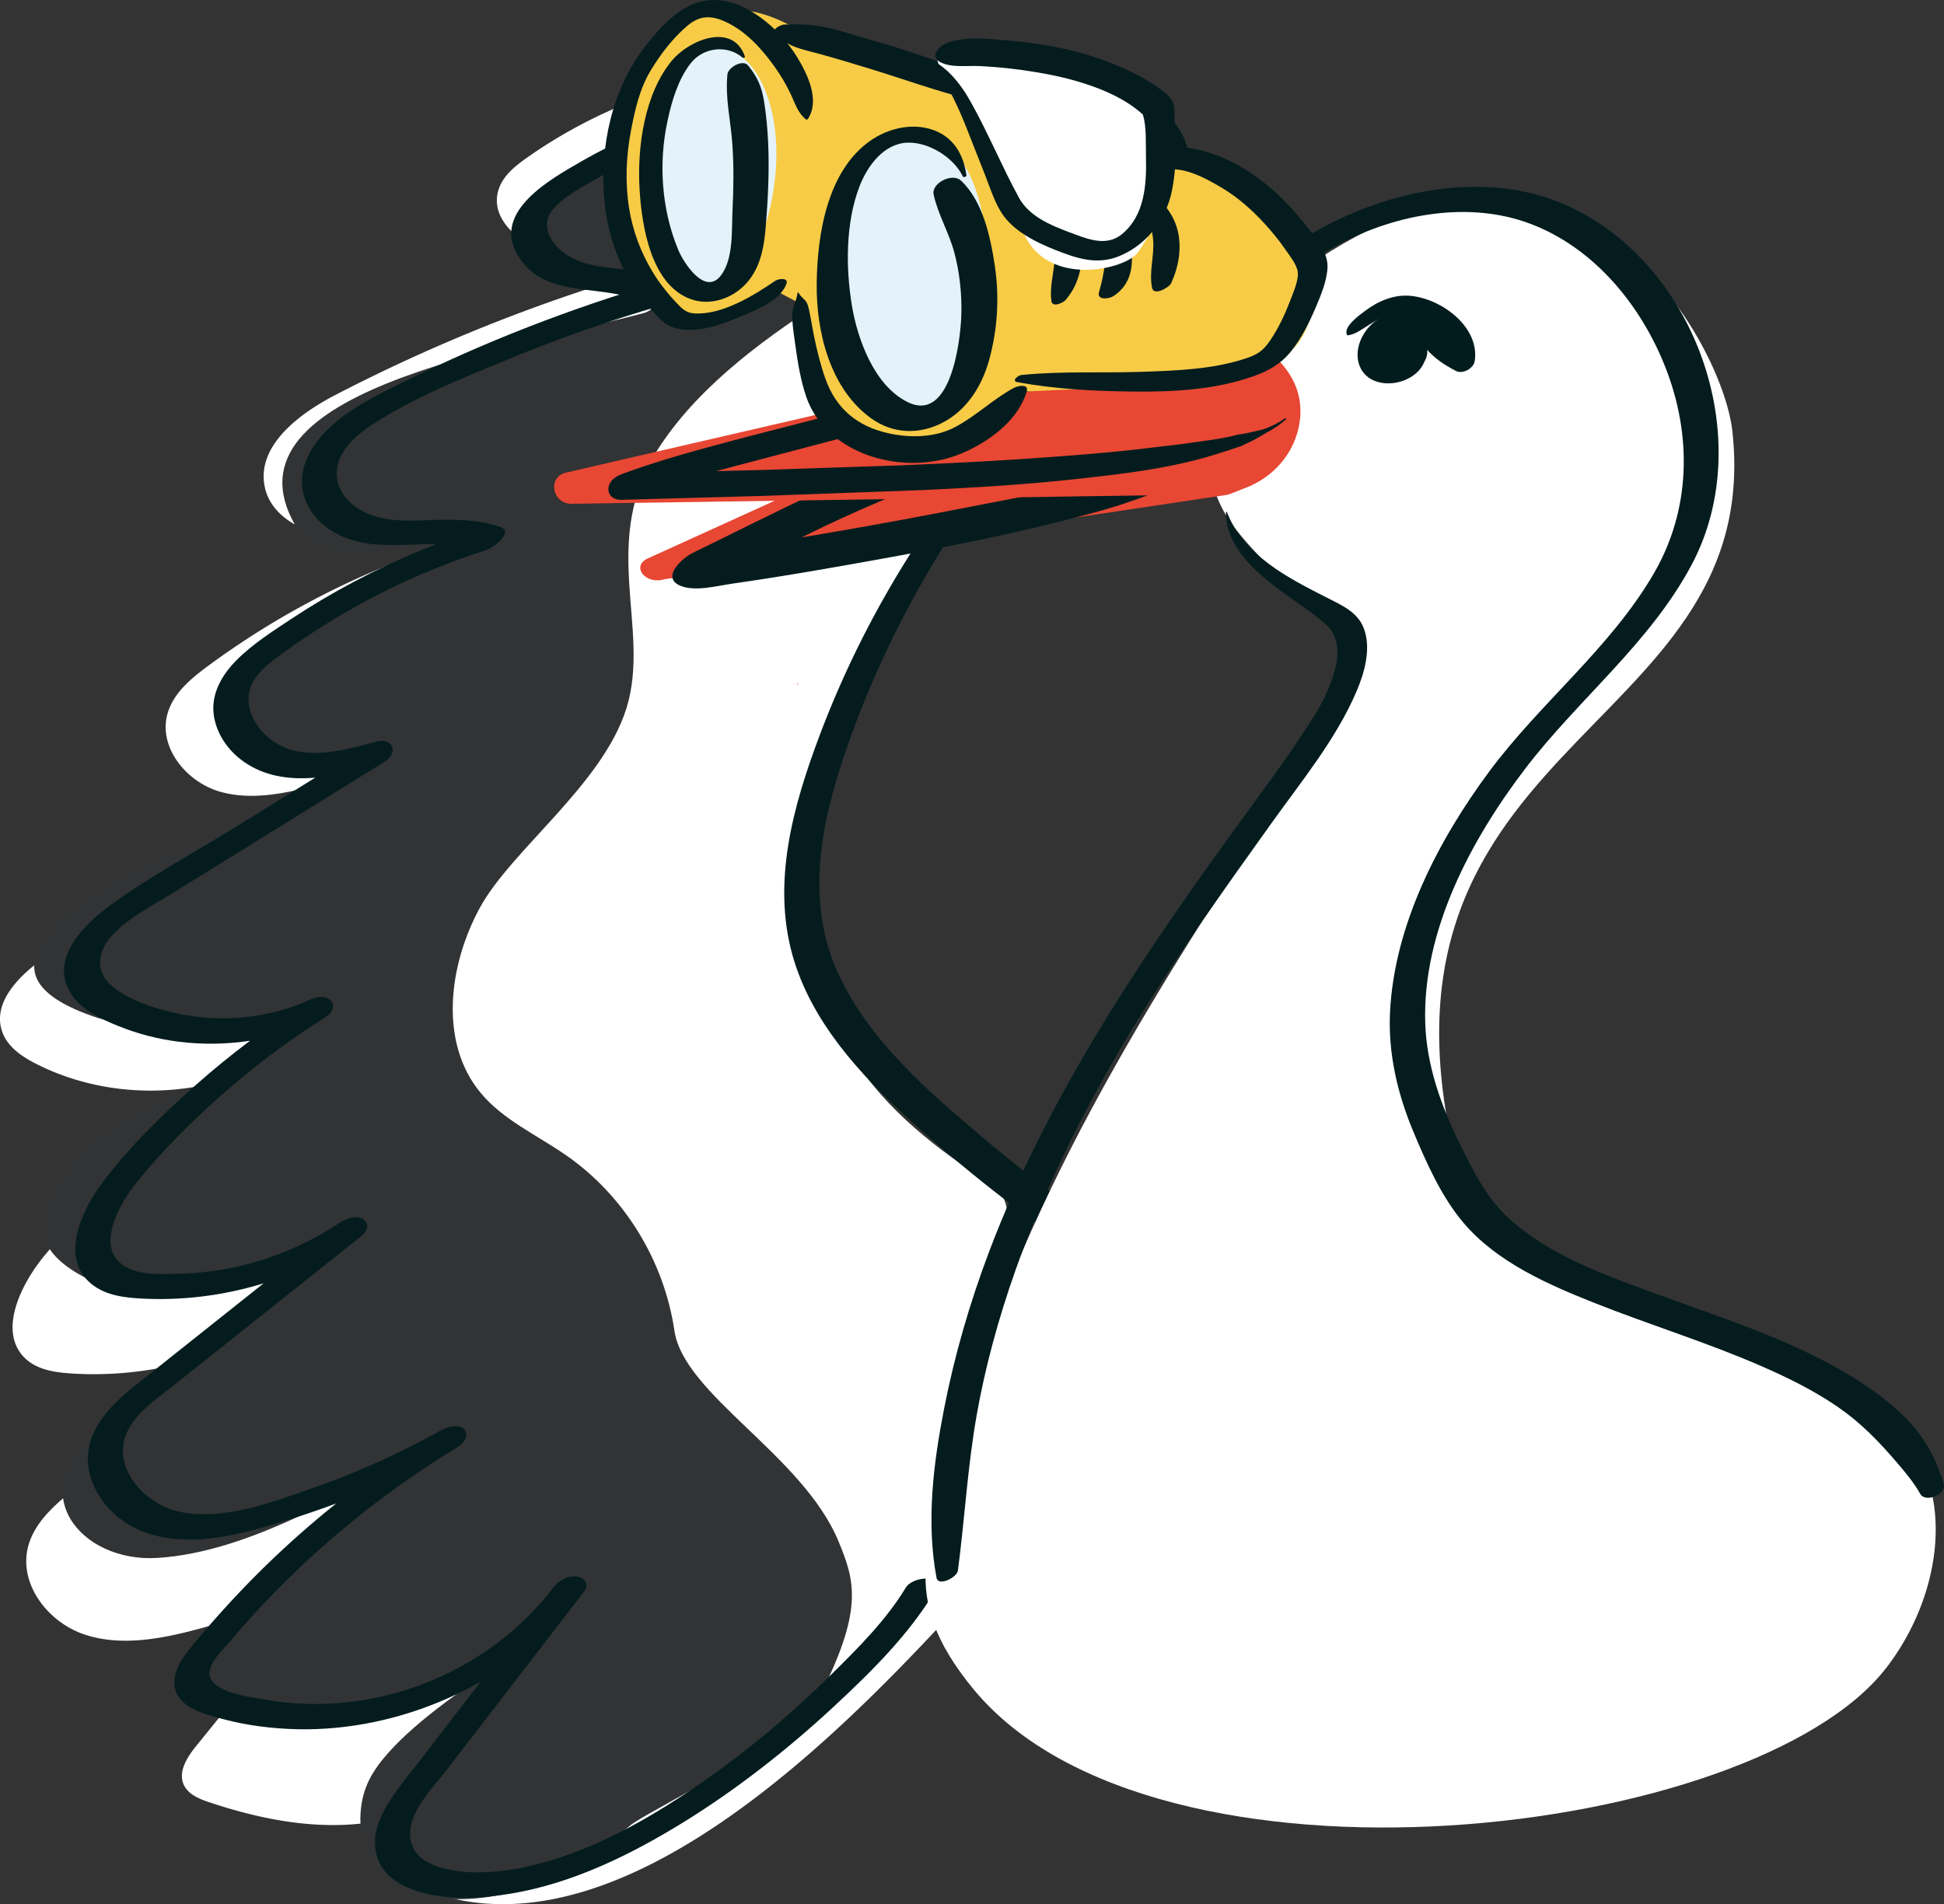 <svg xmlns="http://www.w3.org/2000/svg" viewBox="0 0 714.62 700.1" xmlns:v="https://vecta.io/nano"><rect x="0" y="0" width="714.62" height="700.1" fill="#333333" stroke="none"/><g fill="#fff"><path d="M361.17 33.46c-54.89-18.9-119.17-9.49-167.43 24.5-4.37 3.07-8.85 6.67-10.47 11.75-3.55 11.08 8.51 20.85 19.78 23.06s23.81.92 33.39 7.16c-38.98 11.33-76.92 26.51-113.09 45.25-13.46 6.98-28.81 18.58-26.12 33.36 2.3 12.66 16.97 18.7 29.81 19.19 12.85.49 26.23-2.29 38.3 1.95-31.79 9.98-61.99 25.33-88.93 45.22-6.14 4.53-12.44 9.76-14.69 17.03-3.93 12.68 6.89 25.81 19.51 29.25 12.63 3.45 26.12-.03 38.88-3.5l-99.99 61.96c-11 6.81-23.7 18.08-19.19 30.02 2.06 5.45 7.29 8.92 12.47 11.54 25.16 12.72 56.38 13.06 82.31.9a334.74 334.74 0 0 0-79.15 69.29c-9.23 11.09-17.48 28.58-7.13 38.2 4.3 3.99 10.56 4.97 16.45 5.37 29.12 1.97 59.02-6.17 83.49-22.72l-81.21 64.59c-7.42 5.9-15.27 12.44-17.76 21.55-3.77 13.8 7.12 27.99 20.48 32.51s28.15 1.76 41.92-1.93c26.79-7.18 52.73-17.77 77-31.44-37.74 22.82-49.65 40-77.56 74.27-3.33 4.09-6.77 9.39-4.79 14.18 1.48 3.57 5.42 5.3 9.08 6.53 50.54 17.05 89.81 9.81 122.34-33.67-20.73 26.9-63.24 63.19-29.92 69.75 93.07 18.33 199.8-134.76 209.63-133.91L260.17 371.91l31.33-190.39 69.65-148.05"/><path d="M364.85 435.63c-19.95-12.59-39.14-27.42-51.71-47.42-21.56-34.29-20.47-79.48-6.72-118.28s38.73-72.6 63.65-105.49c17.47-23.04 35.25-46.24 49.59-71.22 10.96-19.1 1.12-42.97-19.86-48.4-30.15-7.8-154.87-18.32-167.68 30.22-2.33 8.82 16.34 10.38 33.04 11.16 7.21.34 6.83 19.29-.19 21.16-49.13 13.09-107.37 25.31-93.2 63.25 2.76 7.39 18.17 9.69 33.14 10.11 5.63.16 6.76 12.22 1.45 14.22-38.25 14.44-89.6 31.43-81.41 55.51 2.49 7.31 21.47 4.74 39.88.33 4.45-1.07 6.79 4.94 2.85 7.31-39.91 24.01-80.7 60.92-100.69 88.71-3.15 4.38-2.5 12.12-.73 15.09 2.62 4.39 7.47 3.56 11.6 2.61 11.56-2.68 41.59-20.21 64.94-29.15 2.95-1.13 5.12 2.74 2.65 4.74-36.53 29.61-78.54 72.5-101.27 106.94-3.67 5.55-7.25 13.18-1.54 17.96 2.71 2.27 6.46 2.9 9.92 1.95l67.46-25.97c2.65-.79 12.93 9.85 11.11 11.96-19.27 22.23-59.78 51.52-68.89 73.98-5.03 12.42-10.35 16.65 3.28 19.31 3.83.75 12.36.33 15.86-1.48.07-.04-.07.04 0 0l82.85-35.55c2.26-1.35 4.89.86 3.97 3.32-5.91 15.73-23.83 36.82-33.31 51.28-8.85 13.51-1.14 31.01 19.31 27.08 12.08-2.32 42.79-29.68 51.85-21.47 1.69 1.53-139.02 123.98-12.91 129.8 51.49 2.38 209.38-239.78 171.69-263.55z"/></g><path d="m302.61,621.04c-9.35,18.94-64.72,44.88-70.79,50.02-17.57,14.88-42.02,31.16-75.67,26.38-22.81-3.24-28.03-27.94-20.38-43.15,12.62-25.1,74.03-56.09,52.68-46.77-11.84,5.16-54.53,25.58-77.1,22.7-58.05-7.41-36.41-11.23-26.09-36.08,9-21.66,58.64-45.07,69.94-54.37,2.02-1.66,1.31-5.84-3.98-3.28-24.37,11.81-59.27,34.19-93.4,36.31-28.36,1.76-49.77-24.55-21.58-47.17,25.74-20.67,95.05-72.97,85.83-69.26-11.93,4.79-58.99,26.15-82.12,17.23-31-11.96-25.6-25.98-20.09-35.94,19.98-36.08,56-31.3,92.53-60.92,2.47-2,.3-5.86-2.66-4.73-23.34,8.94-58.77,7.48-75.45,1.69-27.43-9.52-23.17-20.83-17.55-28.93,19.5-28.13,77.93-38.66,117.84-62.68,3.93-2.37,1.63-8.4-2.81-7.34-18.41,4.41-37.09,11.68-43.3-3.8-12.83-31.98,45.04-54.09,86.08-69.9,7.31-2.81,2.45-6.16-5.05-3.94-14.26,4.22-50.43,12.34-59.49-1.58-33.52-51.5,77.52-67.33,126.64-80.42,7.01-1.87,6.15-12.13-1.05-12.47-16.71-.78-33.5,3.32-38.68-11.12-17.16-47.82,143.17-61.86,170.92-56.24,21.56,4.37,11.81,24.47,9.49,26.44-36.68,31.13-104.23,56.46-134.52,102-23.32,35.05-3.24,66.94-12.52,96.69-8.74,28.02-42.26,52.03-53.86,73.3-11.6,21.28-14.98,49.56.11,67.92,4.15,5.05,9.33,8.95,14.82,12.52,5.64,3.67,11.6,6.99,17.09,10.84,21.1,14.79,35.67,38.51,39.47,64.23,3.49,23.64,47.13,45.71,60.31,77.44,5.84,14.07,9.15,24.48-5.63,54.4Z" fill="#313334"/><path d="M355.98 47.51c-14.76-5.44-30.87-10.18-46.6-11.16s-32.79.54-48.85 4.22c-16.45 3.77-32.41 10.48-47.01 18.88-10.86 6.25-32.27 18.09-23.57 33.73 10.19 18.32 33.26 9.92 48.41 19.04l4.73-8.62c-33.06 9.67-65.27 22.12-96.09 37.51-12.43 6.21-26.59 13.06-33.4 25.91-6.17 11.64-.81 23.59 10.4 29.34 16.04 8.22 33.89.42 50.33 5.69l4.73-8.62c-16.93 5.38-33.26 12.14-48.95 20.46-7.83 4.15-15.46 8.66-22.85 13.55-6.96 4.6-14.44 9.36-20.34 15.31-5.14 5.19-9.2 11.93-8.41 19.5.71 6.81 4.76 12.99 10.14 17.1 14.32 10.91 33.56 6.42 49.45 2.12l-3.12-7.38-47.57 29.48c-15.86 9.83-32.04 18.52-46.85 29.25-9.65 6.99-22.72 20.01-14.36 32.7 3.88 5.89 11 9.17 17.33 11.73 7.05 2.85 14.58 4.8 22.12 5.75 17.77 2.24 35.93-.65 52.21-8.07l-4.85-6.81c-14.6 9.23-28.47 19.62-41.37 31.1-12.29 10.95-24.68 22.96-34.46 36.26-7.07 9.61-15.26 26.85-3.72 36.46 5.53 4.61 13.05 5.26 19.95 5.56 8.38.36 16.69-.12 24.98-1.4 19.07-2.93 37.34-10.15 53.39-20.84l-7.8-4.95-49.79 39.6-24.52 19.51c-6.17 4.98-12.3 10.56-15.5 17.99-6.26 14.53 4.19 30.02 17.77 35.46 17.79 7.12 38.52.8 55.87-4.66 21.02-6.62 41.17-15.39 60.4-26.14l-6.46-5.97c-19.43 11.82-37.77 25.44-54.64 40.7-8.34 7.55-16.31 15.49-23.89 23.81-3.84 4.21-7.6 8.5-11.24 12.88-3.23 3.89-7.01 8.2-7.76 13.4-1.47 10.27 10.13 13.13 17.78 15.17 8.93 2.38 18.06 3.51 27.3 3.72 18.9.42 38.02-3.71 55.28-11.36 19.71-8.74 37.12-22.1 50.17-39.3 1.84-2.42.47-4.86-2.29-5.41-3.17-.64-6.99 1.29-8.9 3.76l-33.48 43.44-16.44 21.33c-4.93 6.4-10.51 12.71-13.77 20.19-2.67 6.12-3.05 13.15 1.01 18.74 3.66 5.04 9.63 7.52 15.51 8.97 10.22 2.51 21.21 1.78 31.49.07 22.62-3.77 44.02-14.29 63.37-26.23s38.36-26.8 55.42-42.67c13.52-12.57 27.27-26.12 36.86-42.04 3.96-6.58-7.94-5.89-10.55-1.56-7.19 11.94-17.71 22.4-27.56 32.12-14.66 14.47-30.51 27.83-47.45 39.55-16.98 11.75-35.4 22.55-55.27 28.58-8.82 2.67-17.87 4.44-27.11 4.46s-25.36-2.17-24.84-14.69c.35-8.42 8.01-15.96 12.85-22.25l17.05-22.12 34.09-44.23-11.18-1.66c-19.44 25.63-50.18 41.27-82.22 42.91-7.97.41-15.94-.09-23.8-1.48-5.2-.92-20.34-2.57-20.52-9.6-.11-4.16 4.78-8.54 7.24-11.47 3.2-3.81 6.48-7.54 9.85-11.2 6.66-7.2 13.61-14.12 20.85-20.73 16.41-15 34.24-28.27 53.24-39.83 2.07-1.26 4.56-4.3 2.41-6.56s-6.65-.65-8.87.59c-14.67 8.2-30.04 15.12-45.9 20.7s-34.01 12.57-50.31 8.92c-12.73-2.85-25.47-17.01-18.24-30.37 3.49-6.46 10.2-10.95 15.82-15.42l21.01-16.71 49.01-38.98c1.96-1.56 2.65-4.25.56-5.87-2.22-1.72-6.34-.43-8.36.92-11.73 7.82-24.63 13.44-38.41 16.48-6.86 1.51-13.83 2.34-20.86 2.53-6.07.16-13.8.64-19.37-2.25-12.61-6.55-2.64-23.65 3.43-31.18 9.03-11.21 19.31-21.54 30.02-31.14 12.26-10.99 25.42-20.84 39.33-29.64 6.5-4.11 1.29-9.62-4.85-6.81-15.88 7.25-33.52 9.01-50.54 5.12-7.54-1.72-16.31-4.56-22.45-9.47-6.89-5.51-5.91-13.09-.3-19.14 6.05-6.51 14.5-10.68 21.96-15.31l25.48-15.79 52.67-32.64c5.25-3.25 2.98-9.03-3.12-7.38-13.1 3.55-29.43 8.2-40.6-2.35-4.08-3.86-7.1-9.48-6.21-15.25 1.02-6.58 6.99-10.94 12-14.6 22.83-16.68 48.35-29.7 75.31-38.26 2.3-.73 10.72-6.7 4.73-8.62-9.24-2.96-18.54-2.63-28.12-2.27-7.47.28-14.77.21-21.64-3.12-6.25-3.03-11-9.03-9.82-16.3s7.66-12.43 13.42-16.15c15.36-9.91 33.28-17.01 50.13-23.95 18.09-7.45 36.54-13.91 55.32-19.4 3.28-.96 9.81-5.57 4.73-8.62-12.38-7.44-28.91-2.23-40.41-10.93-4.83-3.65-8.54-10.04-4.15-15.54 4.09-5.12 11.31-8.7 16.88-11.94 24.9-14.51 54-21.74 82.7-22.51 17.78-.47 34.94.64 51.99 5.92.69.21 2.38-.9 1.38-1.27h0zm5.65-7.93c21.15 1.62 49.26 5.26 57.12 28.7 9.22 27.47-13.58 52.16-31.1 70.07-18.69 19.1-36.13 39.18-50.7 61.64s-26.53 46.05-35.85 70.91c-9.52 25.4-17.33 53.29-9.79 80.26 6.78 24.26 24.71 43.78 42.87 60.37 40.43 36.95 86.11 67.01 134.43 92.55 22.69 11.99 45.71 23.76 66.46 38.97 9.95 7.3 19.37 15.39 27.61 24.59 8.73 9.75 14.84 21.03 22.26 31.69 2.53 3.63 10.7.31 9.73-4.11-2.46-11.18-9.04-20.56-16.16-29.38s-15.36-16.69-24.17-23.8c-17.86-14.41-37.97-25.84-58.13-36.67-22.82-12.25-45.83-24.05-67.76-37.89-24.01-15.15-46.91-32.06-68.57-50.41-19.86-16.83-40.76-35.09-51.79-59.23-12.34-27-6.14-55.94 3.19-82.83 17.79-51.26 46.98-97.45 84.13-136.82 17.65-18.7 38.59-44.37 28.27-71.98-9.15-24.49-39.11-26.98-61.43-27.77-.58-.02-1.58 1.09-.64 1.16h0z" fill="#041c1e"/><path d="m693.46,613.15c25.77-33.5,27.44-85.84-17.39-101.13-21.41-7.3-130.66-48.74-137.88-73.84-48.34-167.88,111.24-164.8,98.63-279.72-3.49-31.8-56.44-130.73-156.53-60.22-30.38,21.4-49.2,67.21-26.05,96.32,42.07,52.93,70.36,14.21,10.95,107.49-39.9,62.64-91.94,141.29-114.42,230.91-8.4,33.5-21.92,53.13,7.26,88.32,67.07,80.88,286.94,54.89,335.42-8.14Z" fill="#fff"/><path d="M447.32 142.97c7.15-22.9 24.27-42.32 45.39-53.4 20.82-10.93 47.32-15.8 69.84-7.3 23.45 8.85 40.69 29.93 49.66 52.79 9.84 25.08 9.37 52.46-4.38 76-15.96 27.33-41.71 47.39-60.44 72.68s-34.83 56.38-36.41 88.36c-.75 15.11 2.72 29.97 8.52 43.85 4.83 11.54 10.37 24.09 18.55 33.71 12.21 14.37 30.86 22.55 48 29.36 20.35 8.08 41.34 14.5 61.43 23.26 9.75 4.25 19.4 9.01 28.18 15.06 8.29 5.71 14.86 12.46 21.36 20.06 3.3 3.86 6.36 7.42 8.88 11.87 1.93 3.4 9.71.13 8.61-3.63-2.95-10.11-7.58-18.17-15.2-25.48s-16.79-13.31-26.15-18.38c-20.08-10.88-41.98-17.91-63.36-25.71-18.68-6.82-38.86-13.88-54.08-27.14-8.81-7.67-13.8-17.57-18.9-27.95-6.93-14.09-12.4-29-12.9-44.85-1.08-33.81 16.76-67.28 36.69-93.43 19.62-25.73 46.07-46.34 61.36-75.28 24.56-46.5.88-112.28-47.87-132.68-23.94-10.02-51.92-6.61-75.4 3.01-21.79 8.93-46.93 25.92-53.52 49.91-1.43 5.21-1.78 10.45-1.25 15.82.17 1.66 3.07.57 3.41-.51h0zm3.35 45.36c-.05 13.86 13.05 23.83 23.24 31.13 4.55 3.26 9.37 6.43 13.53 10.18 6.48 5.85 4.25 15.06 1.42 22.29s-6.74 12.94-10.87 19.15c-5.94 8.94-12.3 17.61-18.63 26.28-37.25 51-73.34 103.48-95.8 162.95-7.08 18.75-12.68 38.02-16.52 57.69s-6.65 41.34-2.78 62.06c.65 3.46 7.55-.14 7.87-2.58 2.49-18.92 3.54-38.02 6.84-56.83 3.17-18.05 8.05-35.79 14.13-53.07 11.44-32.5 27.18-63.32 45.17-92.65 15.27-24.9 32.24-48.67 49.23-72.41 11.02-15.4 23.87-31.04 31.29-48.62 2.92-6.93 5.32-15.61 2.53-22.94-2.27-5.97-8.22-8.51-13.53-11.21-14.45-7.33-30.6-15.55-36.81-31.54-.05-.12-.31 0-.31.1h0z" fill="#041c1e"/><path d="M293.29 251.99l-.08-.82c0-.05-.06-.06-.1-.05s-.09.05-.08.1l.21.78c0 .03.06.01.05-.01h0z" fill="#e74531"/><path d="m379.78,140.9l-142.01,64.58c-5.77,3.09-.17,9.6,6.45,7.49l207.01-31.06c14.55-4.64,22.87-15.79,19.55-27.07-1.78-6.04-6.75-11.84-17.98-15.19-12.19-3.63-62.73-4.28-73.02,1.24Z" fill="#e74733"/><path d="M449.38 170.89c-6.07.93-12.09 2.28-18.19 2.99-6.76.78-13.52 1.28-20.24 2.39-15.97 2.64-31.87 5.69-47.76 8.8-28.31 5.54-56.71 10.83-85.23 15.16-.44.07-1.87.27.21-.03l-2.16.32-3.97.56-5.76.72c-1.41.16-2.83.27-4.24.39-3.07.27.89.16 1.82.55l-4.48 12.02 44.51-21.67c8.52-3.97 17.1-7.82 25.8-11.36 8.25-3.35 18.46-5.15 24.85-11.2 3.24-3.06 2.99-6.77-1.53-7.91-4.95-1.26-9.69.75-14.32 2.37-4.2 1.47-8.35 3.06-12.48 4.72-8.93 3.6-17.73 7.53-26.46 11.6-15.19 7.08-30.12 14.68-45.19 22.02-3.58 1.74-11.79 8.96-4.48 12.02 5.46 2.29 13.71 0 19.25-.78 12.45-1.77 24.86-3.84 37.24-6 32.58-5.7 65.3-11.71 97.2-20.54 8.69-2.41 17.04-5.41 25.4-8.76 6.74-2.7 13.68-4.95 20.29-7.98.3-.14.3-.46-.07-.4h0z" fill="#041c1e"/><path d="m433.26,121.7l-225.2,52.07c-6.96,1.61-5.11,11.57,2.12,11.46l235.25-3.45c15.92-.23,29.41-10.65,32.14-25.53,1.46-7.97-.17-16.84-8.87-25.05-9.46-8.91-23.02-12.37-35.44-9.5Z" fill="#e74733"/><path d="M472.23 153.88c-2.11 1.55-4.51 2.7-6.94 3.66-1.45.57-2.97.75-4.45 1.2-.9.27 1.32-.14-.13-.02-.37.03-.59.15-.93.23l-1.26.26-2.74.5 1.3-.07c-1.48-.13-3.04.45-4.48.77l-.83.18c-.15.04-.56.12.13-.01l-.97.18-1.93.37-1.88.32-.56.09.19-.03-1.12.17-1.83.27-.93.1c1.08-.13-2.07.36-.96.17.61-.1-.1.01-.23.03l-2.04.29-1.1.15-1.29.18c-.73.13.68-.08.17-.02l-4.46.61-9.44 1.1c-14.48 1.82-29.05 2.9-43.61 3.92-16.37 1.15-32.77 1.94-49.17 2.63l-49.88 1.66-45.78 1.2-5.05.15-.19 9.43c13.5-5 27.41-8.71 41.3-12.43l42.12-11.08 85-21.13 23.6-5.58 12.05-2.8a147.6 147.6 0 0 0 5.77-1.46c2.48-.68 4.32-1.99 6.43-3.38 1.06-.69 2.11-1.59 2.09-2.98-.01-1.19-.83-2.11-2.03-2.33-1.73-.31-3.6-.83-5.36-.69-2.13.16-4.41.74-6.49 1.22l-10.85 2.51-21.2 4.99-42.32 10.26-84.84 21.8c-15.64 4.17-31.36 8.22-46.55 13.86-2.43.9-4.85 2.65-4.91 5.5-.05 2.61 2.31 4.01 4.73 3.94l52.92-1.47 58.21-2.13c19.39-.93 37.28-1.99 55.81-4.02 15.7-1.72 31.67-3.51 46.92-7.74.55-.15.82-.18 1.44-.48-.1.05-.89.27-.27.15.39-.07.78-.22 1.15-.33l2.37-.7 4.41-1.41c.14-.04.28-.06.42-.11l.77-.3c-.43.16-.48.19-.15.08.34-.09.68-.22 1.01-.34l1.97-.68c.47-.16 1.02-.3 1.46-.53l.62-.41c-.32.2-.38.26-.19.16l.44-.2 1.9-.91c.83-.41.86-.36 1.51-.7l.44-.29c.52-.5.46-.48-.16.06.03.01.26-.15.32-.17.32-.15.62-.34.93-.52l2.92-1.68c1.78-.97 3.52-2 5.14-3.23.67-.51 1.31-1.05 1.92-1.62.36-.34-.09-.67-.44-.41h0z" fill="#041c1e"/><path d="m293.97,111.52l-10.29-5.42s-29.27,32.43-50.19-10.48c0,0-18.39-43.18,6.85-76.64,0,0,17.89-26.44,49.33-10.03l82.73,22.62s52.15-6.29,65.76,27.66c0,0,54.66,7.26,44.39,54.31-6.39,29.28-33.88,26.91-108.19,30.53,0,0-32.67,37.55-60.37,14.87-9.96-8.15-16.89-11.2-20.03-47.41Z" fill="#f7cb45"/><path d="M285.06 63.99c-2.72 28.64-15.07 43.21-28.62 41.96s-22.47-22.05-20.45-46.49c2.52-30.53 15.07-43.21 28.62-41.96s22.77 22.07 20.45 46.49zm77.88 42.3c-.99 29.93-13.16 48.32-29.7 46.79s-32.19-20.44-30.21-52.33c1.86-29.89 18.4-52.76 34.94-51.23s26.1 22.42 24.97 56.76z" fill="#e4f2f9"/><g fill="#041c1e"><path d="M273.83 20.76c-4.47-12.73-20.58-6.09-26.88 1.57-10.09 12.26-12.75 31.83-11.85 47.15.79 13.41 4.12 35.15 18.76 40.48 6.67 2.43 14.17.22 19.26-4.54 6.23-5.83 7.71-13.97 8.37-22.1.83-10.12 1.33-20.31.9-30.47-.22-5.2-.69-10.4-1.51-15.54-.87-5.43-2.43-8.95-5.85-13.21-1.97-2.45-7.36.69-7.62 3.22-.9 8.81 1.23 17.06 1.82 25.87.54 7.98.44 15.99.05 23.97-.36 7.33.44 17.94-4.26 24.1-5.82 7.64-13.7-4.57-15.71-9.42-6.12-14.77-7.29-31.73-3.95-47.31 1.56-7.28 3.86-15.2 8.47-21.18s13.49-7.03 19.16-2.15c.25.21.97-.07.84-.44h0zm81.43 43.7c-1.07-7.72-4.76-14.1-12.4-16.74s-16.42-.55-23 4.07c-15.81 11.12-19.44 34.49-19.64 52.53-.2 17.59 4.87 38.54 19.93 49.43 8.09 5.85 17.86 6.17 26.62 1.51s14.21-13.38 16.84-22.92c3.1-11.22 3.81-23.08 2.09-34.59-1.57-10.53-4.39-23.87-12.48-31.38-3.14-2.91-10.96.9-10 5.23 1.63 7.36 5.68 14.01 7.62 21.35s2.79 15.28 2.54 23.03c-.32 9.55-3.93 39.63-19.72 31.86-12.24-6.03-18.42-22.96-20.5-35.5-2.31-13.92-2.33-30.59 2.81-43.86 2.88-7.44 8.84-15.68 17.59-16.03 7.81-.31 17.09 5.48 20.39 12.44.23.48 1.39.06 1.32-.43h0zm27.17-1.12c3.55 5.98 4.26 14.89 5 21.68.45 4.13.57 8.29.08 12.42-.54 4.63-1.57 8.42-1.04 13.12.31 2.71 4.32.83 5.29-.31 6.61-7.7 6.89-17.76 4.67-27.36-2.03-8.8-7.06-14.17-13.85-19.63-.04-.04-.2.02-.16.09h0zm17.09.65c2.74 6.74 5.5 14.32 6.49 21.59 1.06 7.72.12 14.39-2.01 21.81-.91 3.17 3.79 2.49 5.32 1.47 8.19-5.44 7.36-14.33 5.71-23.01-.81-4.25-2.06-8.09-4.41-11.75-2.87-4.48-6.85-6.99-10.93-10.2-.05-.04-.19.01-.16.09h0zm16.68 2.14c3.1 6.7 7.17 14.8 7.71 22.29.43 5.93-1.6 11.51-.4 17.43.63 3.11 6.3-.18 6.99-1.68 2.72-5.9 3.97-12.77 2.47-19.19-2.06-8.83-9.16-14.13-16.04-19.23-.21-.15-.89.05-.73.38h0zm-42.24 74.37c13.98 2.57 27.97 3.29 42.18 3.46 14.96.18 30.39-.61 44.62-5.62 5.63-1.98 10.25-4.62 13.98-9.35s6.54-10.36 8.89-15.88c1.94-4.57 4.17-9.87 4.37-14.91.24-6.16-5.73-12.58-9.35-17.08-10.97-13.64-26.68-25.47-44.62-27.14l2.71 1.75c-2.15-11.65-11.77-17.17-22.09-21.05-7.25-2.73-14.77-4.36-22.5-4.71s-15.51.64-23.21-.76c-13.8-2.51-27.33-8.04-40.72-12.17l-20.5-6.01c-6.87-1.88-12.53-2.33-19.47-2.01-1.71.08-5.78 2.6-3.05 4.23 2.14 1.28 4.08 2.79 6.38 3.73 3.02 1.23 6.31 1.92 9.44 2.78 6.41 1.76 12.78 3.68 19.14 5.63 12.4 3.82 24.72 8.28 37.31 11.43 14.4 3.6 29.28.03 43.56 4.2 10.55 3.08 21.65 7.85 24.33 19.51.35 1.54 2.87 1.93 4.09 1.8 6.65-.69 13.72 3.21 19.3 6.48 6.09 3.57 11.34 8.2 16.09 13.39 2.72 2.97 5.32 6.1 7.59 9.43 1.55 2.27 4.12 5.37 4.59 8.12.54 3.08-1.64 7.88-2.77 10.84-1.93 5.07-4.27 10.07-7.32 14.57-2.65 3.91-4.76 5.25-9.28 6.73-12.04 3.94-25.44 4.39-38 4.82-14.79.51-29.49-.33-44.24 1.17-1.11.11-3.74 2.19-1.44 2.61h0z"/><path d="M297 43.72c4.46-6.85-.07-16.31-3.91-22.6-4.39-7.19-10.83-13.6-18.21-17.69-6.1-3.38-13.4-4.68-20-1.95-7.23 2.99-12.96 9.48-17.66 15.51-12.27 15.75-16.87 37.13-15.03 56.85.92 9.89 3.77 19.58 8.74 28.2 2.42 4.19 5.29 8.15 8.49 11.78 2.62 2.97 5.11 5.94 9.07 6.91 7.6 1.86 16.36-1.24 23.29-4.15 5.57-2.34 15.12-5.95 17.31-12.24.84-2.41-2.98-1.86-4.06-1.12-8.13 5.54-19.59 12.65-29.83 12.01-2.95-.19-4.37-1.63-6.36-3.71-3.39-3.55-6.43-7.41-8.98-11.61-4.32-7.14-7.31-15.16-8.61-23.4-1.49-9.41-1.09-19.09.69-28.43 1.45-7.62 3.19-15.45 7.24-22.14 3.63-6 8.09-11.84 13.43-16.41 4.74-4.05 9.08-3.96 14.64-1.26 7.11 3.46 12.68 9.57 17.23 15.89 2.43 3.37 4.5 6.82 6.26 10.58 1.58 3.39 2.58 6.84 5.54 9.17.21.16.59.03.73-.18h0zm-3.84 64.03c-.44 3.43-2.13 5.3-1.96 8.96s.73 7.05 1.21 10.51c.86 6.24 1.92 12.6 3.94 18.58 3.96 11.72 14.47 19.5 26.16 22.65 11.19 3.01 22.96 2.2 33.43-2.84 9.02-4.33 18.6-11.73 21.5-21.74.84-2.9-3.34-2.01-4.68-1.29-7.62 4.1-13.89 10.3-21.5 14.36s-16.82 4.12-24.81 2.33c-11.34-2.55-19.12-9.04-23.02-19.99-1.86-5.24-3.17-10.67-4.28-16.11-.56-2.75-.97-5.54-1.55-8.28-.23-1.08-.46-2.44-.96-3.47-.7-1.46-2.44-2.31-3.08-3.81-.07-.17-.4 0-.41.14h0z"/></g><g fill="#021c1e"><path d="m510.77,120.82c-3.75-1.83-6.36,2.88-6.26,6,.13,4.37,2.92,9.61,7.44,10.61s10.55-1.16,12.29-5.73-1.94-10.68-5.25-13.54c-9.52-8.23-22.44,5.12-19.53,15.37,3.09,10.92,20.18,8.91,24.06-.32,2.06-4.9.01-10.79-5.09-12.68s-14.53.4-15.58,6.78c-.45,2.76,4.29,2.02,5.44,1.53,1.22-.51,2.38-1.17,3.64-.43.86.51,1.47,1.62,1.69,2.56.13.57-.35,2.39-.18,2.68.05.09.76.18.46-.16s-1.8-.52-2.3-.88c-1.95-1.4-2.61-4.03-2.31-6.31.14-1.02,1.06-2.17,1.11-3.08l.33-.48-1.44.2c0-.06,1.19.55,1.25.59,2,1.32,3.73,3.98,4.65,6.14.26.61.29,1.83.61,2.3.07.11.81-.28.85-.27-1.27-.41-2.27-.95-3.22-1.91-.73-.74-5.99-8.29-3.22-8.19.31.01,1.08-.53.56-.78h0Z"/><path d="m495.4,123.3c2.85-.34,5.17-2.22,7.56-3.67,1.77-1.08,4.22-2.87,6.4-2.86s4.23,1.85,5.89,3.04c3.4,2.43,6.41,5.41,9.15,8.55,3.09,3.55,6.71,5.91,10.86,8.05,2.43,1.25,6.41-.96,6.83-3.55,2.03-12.52-12.1-23.07-23.65-24.1-6.14-.55-11.93,1.99-16.73,5.61-1.8,1.36-8.3,5.92-6.46,8.86.03.06.1.08.16.07h0Z"/></g><path d="m376.67,86.46c9.07,19.23,37.06,12.6,41.54,6.43,8.61-11.86,14.88-30.57,12.31-46.65-.82-5.11-7.3-15.09-10.84-17.11-18.36-10.46-42.24-6.32-54.83-11.55-1.91-.8-19.97.6-20.22,4.48-.18,2.69,9.53,16.65,32.05,64.4Z" fill="#fff"/><path d="M338.94 21.26c8.09 5.69 12.7 16.76 16.28 25.57l6.97 17.72c1.96 4.93 3.74 10.92 7.01 15.17 5.08 6.6 14.15 10.52 21.74 13.33s14.26 4.12 21.82.54c9.41-4.45 15.91-13.2 18.01-23.29 1.17-5.63 1.49-11.36 1.42-17.1-.04-3.03-.2-6.06-.4-9.09-.13-1.96.17-4.65-.62-6.51-.9-2.13-3.33-3.85-5.11-5.16-3.98-2.93-8.38-5.28-12.89-7.29-8.08-3.59-16.64-6.24-25.32-7.93-6.08-1.18-12.24-1.94-18.41-2.43-7.16-.56-14.69-1.5-21.53 1.07-2.63.99-6.15 4.78-2.54 6.83 4.14 2.36 10.02 1.37 14.64 1.59 5.2.25 10.39.73 15.55 1.45 7.69 1.07 15.41 2.52 22.82 4.89s15.05 5.68 21.09 10.91c.27.23.66.58.84.89.33.55-.38-.89-.16-.19 1.38 4.5.99 10.67 1.11 15.37.26 10.14-.43 21.75-8.97 28.6-5.87 4.71-13.06 1.47-19.37-.88-6.9-2.57-14.68-5.89-18.36-12.64-6.3-11.57-11.35-23.83-17.78-35.34-3.75-6.73-9.73-14.47-17.55-16.38-.1-.02-.46.16-.3.27h0z" fill="#041c1e"/></svg>